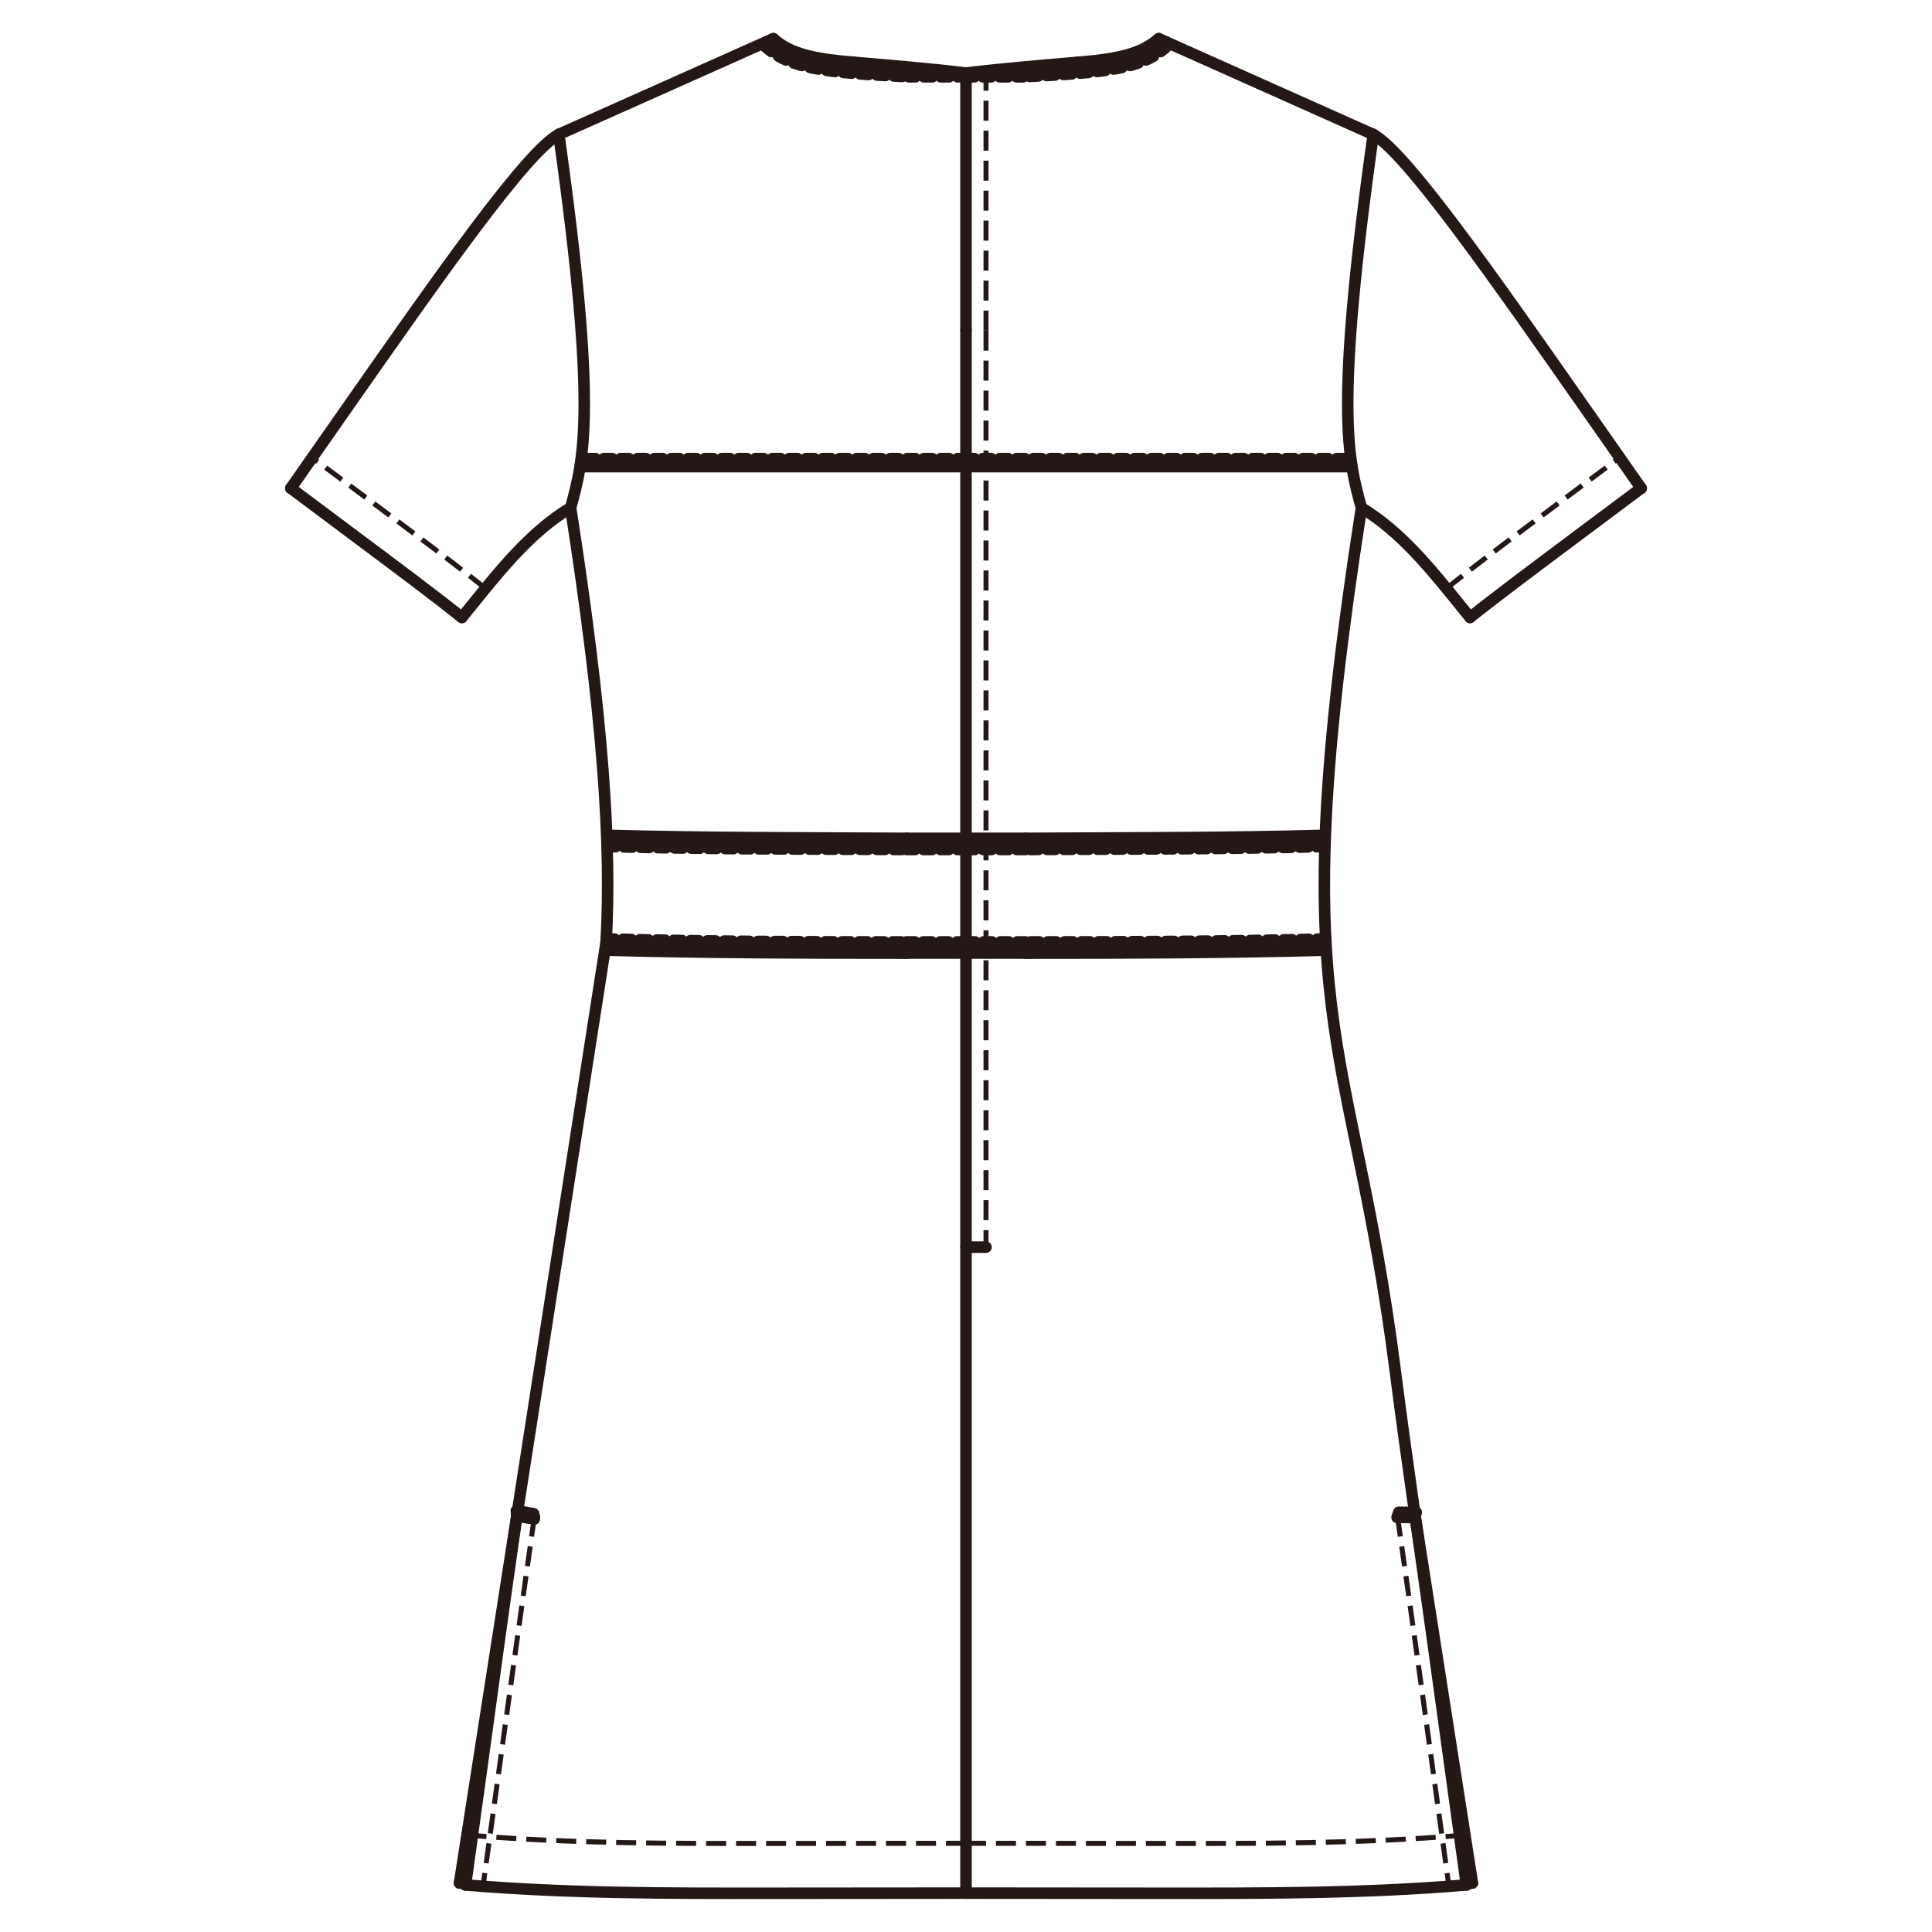 <?xml version="1.0" encoding="UTF-8"?>
<svg id="_レイヤー_1" data-name="レイヤー_1" xmlns="http://www.w3.org/2000/svg" version="1.1" viewBox="0 0 250 250">
  <!-- Generator: Adobe Illustrator 30.0.0, SVG Export Plug-In . SVG Version: 2.1.1 Build 123)  -->
  <defs>
    <style>
      .st0 {
        stroke-dasharray: .46 .46;
      }

      .st0, .st1, .st2, .st3, .st4 {
        fill: none;
        stroke: #231815;
      }

      .st0, .st2, .st3, .st4 {
        stroke-linecap: round;
        stroke-linejoin: round;
        stroke-width: 1.49px;
      }

      .st1 {
        stroke-dasharray: 2.59 1.29;
        stroke-width: .65px;
      }

      .st2 {
        stroke-dasharray: 1.09 1.09;
      }

      .st3 {
        stroke-dasharray: 6.75 3.38;
      }
    </style>
  </defs>
  <line class="st0" x1="61.15" y1="237.36" x2="60.46" y2="237.28"/>
  <line class="st4" x1="60.24" y1="243.76" x2="59.46" y2="243.66"/>
  <line class="st4" x1="66.91" y1="195.94" x2="59.46" y2="243.66"/>
  <line class="st0" x1="66.91" y1="195.94" x2="69.15" y2="196.26"/>
  <line class="st0" x1="188.85" y1="237.36" x2="189.54" y2="237.28"/>
  <line class="st0" x1="183.08" y1="195.94" x2="180.84" y2="196.26"/>
  <line class="st4" x1="183.08" y1="195.94" x2="190.53" y2="243.66"/>
  <line class="st4" x1="189.76" y1="243.76" x2="190.53" y2="243.66"/>
  <line class="st4" x1="125" y1="9.45" x2="132.39" y2="9.45"/>
  <line class="st4" x1="125" y1="42.78" x2="125" y2="244.97"/>
  <line class="st2" x1="125" y1="9.94" x2="132.39" y2="9.94"/>
  <line class="st4" x1="125" y1="9.45" x2="117.6" y2="9.45"/>
  <line class="st2" x1="125" y1="9.94" x2="117.6" y2="9.94"/>
  <line class="st3" x1="125" y1="161.38" x2="127.59" y2="161.38"/>
  <line class="st4" x1="125" y1="60.38" x2="75.05" y2="60.38"/>
  <line class="st4" x1="117.33" y1="109.44" x2="125" y2="109.44"/>
  <line class="st4" x1="117.29" y1="122.36" x2="125" y2="122.36"/>
  <line class="st4" x1="78.42" y1="121.98" x2="66.91" y2="195.94"/>
  <line class="st1" x1="127.59" y1="42.78" x2="127.59" y2="161.38"/>
  <line class="st4" x1="117.33" y1="108.48" x2="125" y2="108.48"/>
  <line class="st4" x1="117.29" y1="123.33" x2="125" y2="123.33"/>
  <line class="st2" x1="117.29" y1="121.88" x2="125" y2="121.88"/>
  <line class="st2" x1="117.33" y1="109.93" x2="125" y2="109.93"/>
  <line class="st4" x1="132.72" y1="122.36" x2="125" y2="122.36"/>
  <line class="st4" x1="132.67" y1="109.44" x2="125" y2="109.44"/>
  <line class="st4" x1="132.72" y1="123.33" x2="125" y2="123.33"/>
  <line class="st2" x1="132.72" y1="121.88" x2="125" y2="121.88"/>
  <line class="st2" x1="132.67" y1="109.93" x2="125" y2="109.93"/>
  <line class="st4" x1="132.67" y1="108.48" x2="125" y2="108.48"/>
  <path class="st1" d="M125,238.52c-8.38,0-16.71.01-25.08.02-12.93.01-25.89.04-38.79-1.03"/>
  <path class="st4" d="M66.91,195.94c-.76,5.37-1.54,10.74-2.28,16.12-.79,5.78-1.59,11.55-2.38,17.32-.67,4.85-1.34,9.69-2.01,14.54"/>
  <path class="st4" d="M73.84,65.71c4.27,27.44,5.29,43.66,4.59,56.27"/>
  <path class="st1" d="M69.15,196.26c-2.27,15.98-4.47,31.98-6.67,47.97"/>
  <path class="st1" d="M125,238.52c8.38,0,16.71.01,25.08.02,12.94.01,25.89.04,38.79-1.03"/>
  <path class="st4" d="M176.17,65.71c-10.5,67.36-1.32,67.1,4.38,111.7.79,6.18,1.66,12.35,2.53,18.52"/>
  <path class="st4" d="M183.08,195.94c.76,5.37,1.54,10.74,2.28,16.12.79,5.78,1.6,11.55,2.39,17.32.67,4.85,1.34,9.7,2,14.54"/>
  <path class="st1" d="M180.84,196.26c2.28,15.99,4.47,31.98,6.67,47.97"/>
  <path class="st4" d="M73.84,65.71c1.73-6.34,3.48-12.68-1.53-48.32"/>
  <path class="st4" d="M176.17,65.71c-1.75-6.34-3.49-12.68,1.53-48.32"/>
  <path class="st4" d="M125,244.97c8.38,0,16.71.02,25.07.02,13.23.01,26.48.04,39.68-1.08"/>
  <path class="st2" d="M151.02,5.98c-3.19,2.96-7.92,3.42-18.6,3.96"/>
  <path class="st4" d="M150.89,5.43c-3.14,3.09-7.77,3.49-18.5,4.03"/>
  <path class="st4" d="M190.22,79.9c3.81-3.03,8.36-6.42,14.36-10.91,2.6-1.94,5.19-3.88,7.79-5.82"/>
  <path class="st4" d="M190.22,79.9c-.48-.59-.95-1.18-1.43-1.77-3.79-4.69-7.59-9.37-12.62-12.42"/>
  <path class="st1" d="M187.21,76.11c5.48-4.36,13.61-10.35,22.26-16.82"/>
  <path class="st4" d="M177.7,17.4c-5.3-2.37-10.6-4.73-15.9-7.1-3.63-1.63-7.27-3.25-10.9-4.87-.32-.14-.64-.28-.96-.43"/>
  <path class="st4" d="M99.11,5.43c3.14,3.09,7.77,3.49,18.49,4.03"/>
  <path class="st4" d="M59.77,79.9c-3.8-3.03-8.35-6.42-14.36-10.91-2.59-1.94-5.19-3.88-7.78-5.82"/>
  <path class="st4" d="M37.63,63.18c2.47-3.54,4.95-7.07,7.42-10.61,11.55-16.5,23.08-32.99,27.26-35.17"/>
  <path class="st2" d="M98.98,5.98c3.2,2.96,7.92,3.42,18.6,3.96"/>
  <path class="st4" d="M125,244.97c-8.38,0-16.7.02-25.07.02-13.24.01-26.49.04-39.69-1.08"/>
  <path class="st4" d="M72.31,17.39c5.3-2.36,10.6-4.73,15.89-7.09,3.64-1.63,7.27-3.25,10.91-4.87.32-.14.64-.29.96-.43"/>
  <path class="st1" d="M62.79,76.11c-5.48-4.36-13.61-10.35-22.27-16.81"/>
  <path class="st4" d="M59.77,79.9c.48-.59.96-1.18,1.44-1.78,3.79-4.68,7.58-9.37,12.62-12.42"/>
  <path class="st4" d="M212.37,63.18c-2.48-3.54-4.95-7.07-7.43-10.61-11.54-16.5-23.08-32.99-27.25-35.17"/>
  <path class="st4" d="M78.54,109.05c12.72.35,25.81.32,38.79.39"/>
  <path class="st4" d="M78.42,121.98c12.74.35,25.98.39,38.87.39"/>
  <path class="st1" d="M127.59,42.78V9.45"/>
  <path class="st4" d="M78.57,108.09c12.7.35,25.79.32,38.76.39"/>
  <path class="st4" d="M78.4,122.95c12.75.35,26,.39,38.89.39"/>
  <path class="st2" d="M78.45,121.49c12.73.35,25.96.39,38.84.39"/>
  <path class="st2" d="M78.56,109.54c12.69.35,25.78.32,38.77.39"/>
  <path class="st4" d="M125,42.78V9.45"/>
  <path class="st4" d="M100.07,5c2.17,1.95,5.21,2.64,10.45,3.06"/>
  <path class="st4" d="M110.52,8.06c3.76.33,9.66.8,14.47,1.39"/>
  <path class="st4" d="M139.47,8.06c-3.76.33-9.66.8-14.47,1.39"/>
  <path class="st4" d="M149.93,5c-2.18,1.95-5.21,2.64-10.46,3.06"/>
  <path class="st4" d="M171.57,121.98c-12.74.35-25.98.39-38.85.39"/>
  <path class="st4" d="M171.46,109.06c-12.72.35-25.81.32-38.79.39"/>
  <path class="st4" d="M171.59,122.95c-12.75.35-26,.39-38.88.39"/>
  <path class="st2" d="M171.55,121.49c-12.73.35-25.96.39-38.83.39"/>
  <path class="st2" d="M171.44,109.54c-12.7.35-25.78.32-38.78.39"/>
  <path class="st4" d="M171.43,108.09c-12.71.35-25.8.32-38.76.39"/>
  <line class="st4" x1="66.91" y1="196.17" x2="67.25" y2="195.57"/>
  <line class="st4" x1="66.81" y1="195.5" x2="66.91" y2="196.17"/>
  <line class="st4" x1="67.25" y1="195.57" x2="67.36" y2="196.25"/>
  <line class="st4" x1="67.36" y1="196.25" x2="67.7" y2="195.65"/>
  <line class="st4" x1="67.7" y1="195.65" x2="67.81" y2="196.33"/>
  <line class="st4" x1="67.81" y1="196.33" x2="68.14" y2="195.72"/>
  <line class="st4" x1="68.14" y1="195.72" x2="68.25" y2="196.4"/>
  <line class="st4" x1="68.25" y1="196.4" x2="68.59" y2="195.81"/>
  <line class="st4" x1="68.59" y1="195.81" x2="68.7" y2="196.48"/>
  <line class="st4" x1="68.7" y1="196.48" x2="69.03" y2="195.88"/>
  <line class="st4" x1="69.03" y1="195.88" x2="69.14" y2="196.56"/>
  <line class="st4" x1="183.04" y1="196.35" x2="182.82" y2="195.7"/>
  <line class="st4" x1="183.27" y1="195.7" x2="183.04" y2="196.35"/>
  <line class="st4" x1="182.82" y1="195.7" x2="182.59" y2="196.35"/>
  <line class="st4" x1="182.59" y1="196.35" x2="182.36" y2="195.7"/>
  <line class="st4" x1="182.36" y1="195.7" x2="182.14" y2="196.35"/>
  <line class="st4" x1="182.14" y1="196.35" x2="181.91" y2="195.7"/>
  <line class="st4" x1="181.91" y1="195.7" x2="181.68" y2="196.35"/>
  <line class="st4" x1="181.68" y1="196.35" x2="181.45" y2="195.7"/>
  <line class="st4" x1="181.45" y1="195.7" x2="181.23" y2="196.35"/>
  <line class="st4" x1="181.23" y1="196.35" x2="181.01" y2="195.7"/>
  <line class="st4" x1="181.01" y1="195.7" x2="180.78" y2="196.35"/>
  <line class="st2" x1="125" y1="59.34" x2="74.97" y2="59.34"/>
  <line class="st4" x1="125" y1="60.38" x2="174.95" y2="60.38"/>
  <line class="st2" x1="125" y1="59.34" x2="175.02" y2="59.34"/>
</svg>
